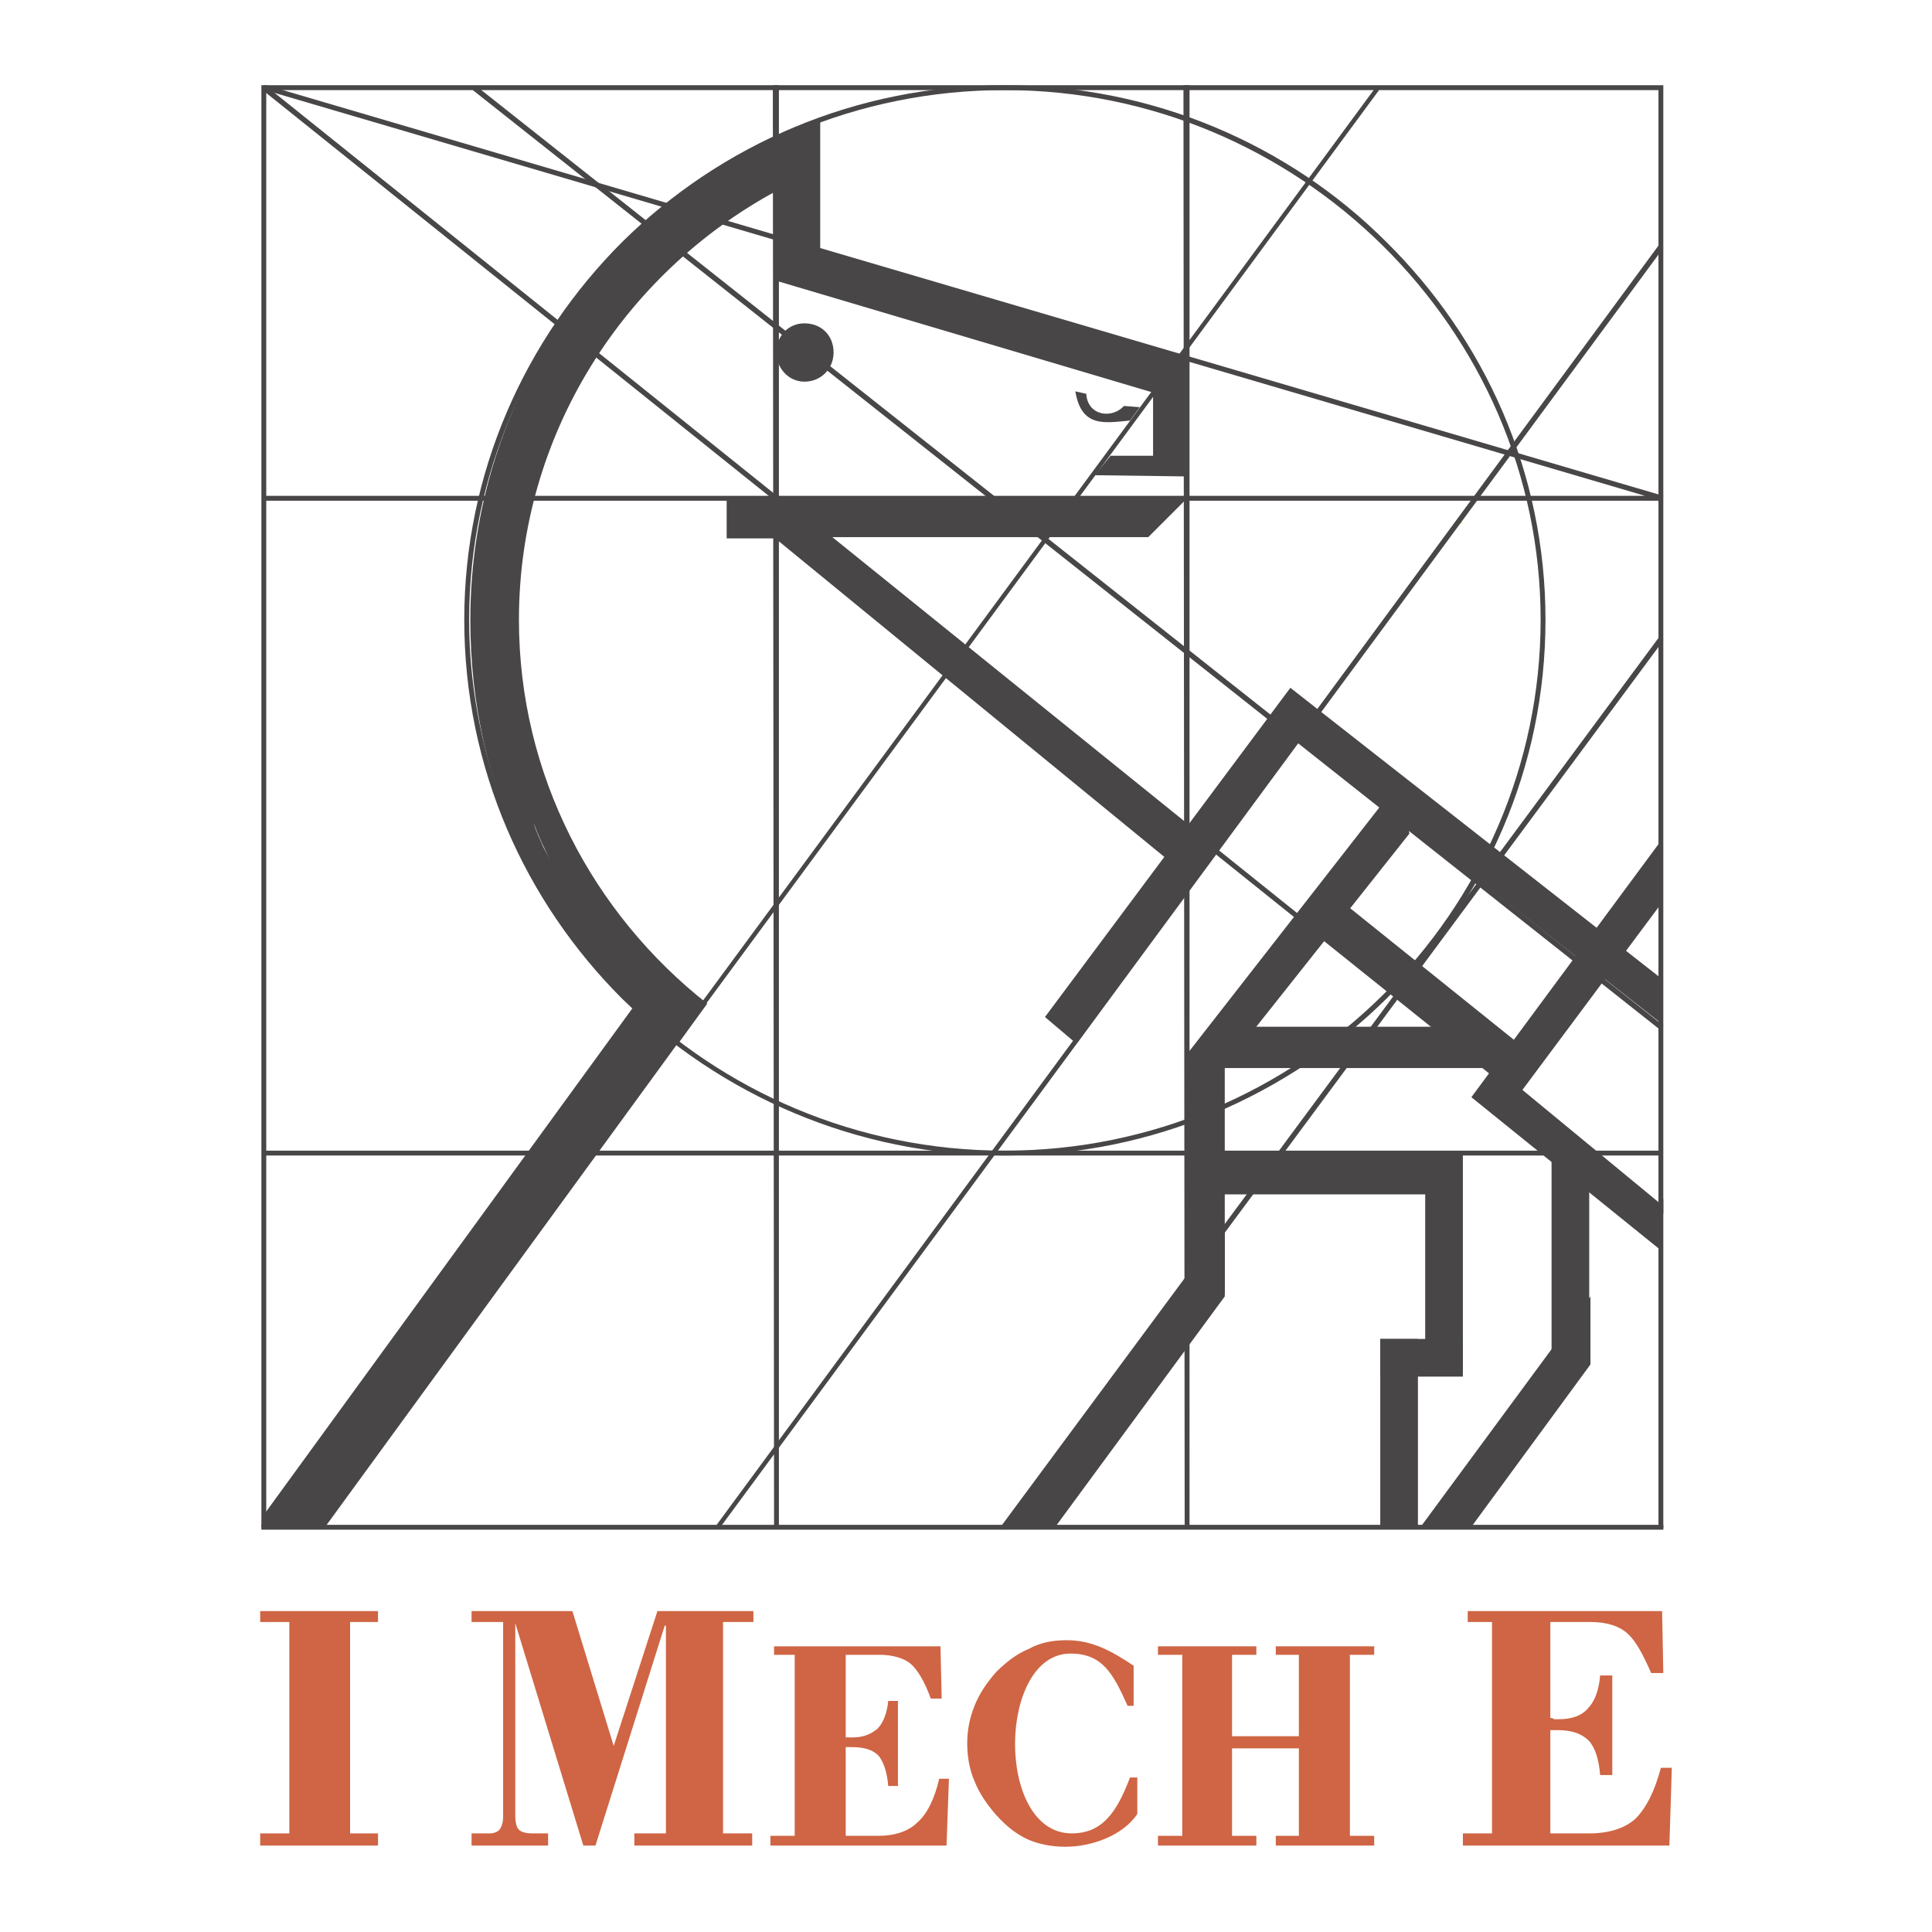 <?xml version="1.0" encoding="utf-8"?>
<!-- Generator: Adobe Illustrator 13.0.0, SVG Export Plug-In . SVG Version: 6.00 Build 14948)  -->
<!DOCTYPE svg PUBLIC "-//W3C//DTD SVG 1.0//EN" "http://www.w3.org/TR/2001/REC-SVG-20010904/DTD/svg10.dtd">
<svg version="1.0" id="Layer_1" xmlns="http://www.w3.org/2000/svg" xmlns:xlink="http://www.w3.org/1999/xlink" x="0px" y="0px"
	 width="192.756px" height="192.756px" viewBox="0 0 192.756 192.756" enable-background="new 0 0 192.756 192.756"
	 xml:space="preserve">
<g>
	<polygon fill-rule="evenodd" clip-rule="evenodd" fill="#FFFFFF" points="0,0 192.756,0 192.756,192.756 0,192.756 0,0 	"/>
	<polygon fill-rule="evenodd" clip-rule="evenodd" fill="#484647" points="26.564,8.504 165.949,49.471 165.828,49.956 26.2,49.956 
		26.2,49.471 164.133,49.471 26.442,8.988 26.564,8.504 	"/>
	<path fill-rule="evenodd" clip-rule="evenodd" fill="#484647" d="M165.949,121.104l-0.363-0.363L26.2,8.988l0.121-0.484h139.628
		V121.104L165.949,121.104z M165.465,120.013V8.988H27.048L165.465,120.013L165.465,120.013z"/>
	<path fill-rule="evenodd" clip-rule="evenodd" fill="#484647" d="M100.256,8.504c14.787,0,28.363,5.939,38.059,15.636
		c9.818,9.696,15.879,23.029,15.879,37.694c0,14.787-6.061,28.12-15.879,37.816c-9.695,9.575-23.271,15.636-38.059,15.636
		c-14.907,0-28.361-6.061-38.179-15.636C52.38,89.954,46.32,76.621,46.32,61.834c0-14.666,6.06-27.998,15.757-37.694
		C71.895,14.443,85.349,8.504,100.256,8.504L100.256,8.504z M100.256,8.988c-14.786,0-28.119,5.939-37.815,15.515
		c-9.575,9.575-15.635,22.787-15.635,37.331c0,14.545,6.06,27.877,15.635,37.453c9.697,9.575,23.029,15.514,37.815,15.514
		c14.666,0,28-5.938,37.695-15.514c9.697-9.576,15.758-22.908,15.758-37.453c0-14.544-6.061-27.756-15.758-37.331
		C128.256,14.928,114.922,8.988,100.256,8.988L100.256,8.988z"/>
	<path fill-rule="evenodd" clip-rule="evenodd" fill="#F9EC00" d="M145.83,52.259c-0.121,0-0.121-0.122-0.121-0.122s0,0,0.121-0.121
		c0,0.121,0,0.121,0.121,0.121C145.83,52.138,145.83,52.259,145.83,52.259L145.83,52.259z"/>
	<polygon fill-rule="evenodd" clip-rule="evenodd" fill="#484647" points="47.411,8.504 165.949,102.317 165.707,102.802 
		47.169,8.988 47.411,8.504 	"/>
	<polygon fill-rule="evenodd" clip-rule="evenodd" fill="#484647" points="165.949,24.746 71.773,152.496 71.41,152.254 
		165.465,24.503 165.949,24.746 	"/>
	<polygon fill-rule="evenodd" clip-rule="evenodd" fill="#484647" points="165.949,63.895 100.256,152.617 99.893,152.254 
		165.465,63.652 165.949,63.895 	"/>
	<polygon fill-rule="evenodd" clip-rule="evenodd" fill="#484647" points="122.195,129.346 105.348,152.254 100.379,152.254 
		122.195,122.801 122.195,129.346 	"/>
	<polygon fill-rule="evenodd" clip-rule="evenodd" fill="#484647" points="165.707,90.196 151.891,108.741 165.707,120.134 
		165.707,124.74 146.799,109.468 165.707,83.894 165.707,90.196 	"/>
	<polygon fill-rule="evenodd" clip-rule="evenodd" fill="#484647" points="158.678,136.133 146.678,152.496 141.709,152.375 
		158.678,129.346 158.678,136.133 	"/>
	<polygon fill-rule="evenodd" clip-rule="evenodd" fill="#484647" points="140.617,83.167 122.074,106.559 118.316,108.256 
		118.195,105.468 139.648,77.955 140.617,83.167 	"/>
	<polygon fill-rule="evenodd" clip-rule="evenodd" fill="#484647" points="165.707,97.59 165.707,102.074 129.588,73.712 
		107.408,104.135 104.256,101.469 128.74,68.622 165.707,97.59 	"/>
	<polygon fill-rule="evenodd" clip-rule="evenodd" fill="#484647" points="26.321,114.801 165.707,114.801 165.707,115.286 
		26.321,115.286 26.321,114.801 	"/>
	<polygon fill-rule="evenodd" clip-rule="evenodd" fill="#484647" points="26.079,152.133 165.949,152.133 165.949,152.617 
		26.079,152.617 26.079,152.133 	"/>
	<polygon fill-rule="evenodd" clip-rule="evenodd" fill="#484647" points="26.564,8.504 26.564,152.375 26.079,152.375 
		26.079,8.504 26.564,8.504 	"/>
	<polygon fill-rule="evenodd" clip-rule="evenodd" fill="#484647" points="77.712,8.504 77.712,152.375 77.228,152.375 
		77.106,8.504 77.712,8.504 	"/>
	<polygon fill-rule="evenodd" clip-rule="evenodd" fill="#484647" points="118.68,8.504 118.68,152.375 118.195,152.375 
		118.074,8.504 118.68,8.504 	"/>
	<polygon fill-rule="evenodd" clip-rule="evenodd" fill="#484647" points="165.949,119.649 165.949,152.496 165.465,152.496 
		165.465,119.649 165.949,119.649 	"/>
	<path fill-rule="evenodd" clip-rule="evenodd" fill="#484647" d="M80.258,32.26c1.697,0,2.909,1.212,2.909,2.909
		c0,1.576-1.212,2.909-2.909,2.909c-1.576,0-2.788-1.333-2.788-2.909C77.47,33.472,78.682,32.26,80.258,32.26L80.258,32.26z"/>
	<polygon fill-rule="evenodd" clip-rule="evenodd" fill="#484647" points="137.588,8.988 32.866,151.163 32.503,150.92 
		137.225,8.746 137.588,8.988 	"/>
	<polygon fill-rule="evenodd" clip-rule="evenodd" fill="#484647" points="68.38,103.044 32.503,152.254 26.2,152.375 
		26.564,150.799 64.138,99.165 68.38,103.044 	"/>
	<path fill-rule="evenodd" clip-rule="evenodd" fill="#484647" d="M81.955,12.019c-0.121,0-0.121,0-0.121,0H81.955L81.955,12.019z
		 M77.47,19.049L77.47,19.049c-15.272,8.242-25.696,24.362-25.696,42.785c0,15.515,7.394,29.332,18.787,38.301l-2.909,4
		c-6.424-4.97-11.878-11.514-15.394-18.787c-3.515-7.151-5.333-15.029-5.333-23.514c0-11.272,3.515-21.695,9.454-30.422
		c6.303-8.848,15.15-15.756,25.453-19.635v0.121l0,0v0.121l0,0v12.848l-4.363-1.212V19.049L77.47,19.049z M53.229,82.076
		c0.242,0.848,0.606,1.575,0.97,2.424c0.242,0.484,0.606,1.091,0.849,1.575C54.32,84.742,53.714,83.409,53.229,82.076L53.229,82.076
		z"/>
	<polygon fill-rule="evenodd" clip-rule="evenodd" fill="#484647" points="142.193,115.043 145.951,115.043 145.951,136.981 
		142.193,136.981 142.193,115.043 	"/>
	<path fill-rule="evenodd" clip-rule="evenodd" fill="#484647" d="M154.92,115.043h3.516c0.121,0,0.121,0,0.121,0.122v20.847
		c0,0,0,0.121-0.121,0.121h-3.516l-0.121-0.121v-20.847C154.799,115.043,154.92,115.043,154.92,115.043L154.92,115.043z"/>
	<polygon fill-rule="evenodd" clip-rule="evenodd" fill="#484647" points="137.709,133.588 141.467,133.588 141.467,152.375 
		137.709,152.375 137.709,133.588 	"/>
	<polygon fill-rule="evenodd" clip-rule="evenodd" fill="#484647" points="137.709,137.345 137.709,133.588 145.951,133.588 
		145.951,137.345 137.709,137.345 	"/>
	<polygon fill-rule="evenodd" clip-rule="evenodd" fill="#484647" points="122.195,104.983 118.438,104.983 118.438,129.104 
		122.195,129.104 122.195,104.983 	"/>
	<polygon fill-rule="evenodd" clip-rule="evenodd" fill="#484647" points="121.832,106.559 148.496,106.559 148.496,102.438 
		121.832,102.438 121.832,106.559 	"/>
	<polygon fill-rule="evenodd" clip-rule="evenodd" fill="#484647" points="129.83,91.893 150.314,108.256 152.738,105.104 
		132.377,88.742 129.83,91.893 	"/>
	<polygon fill-rule="evenodd" clip-rule="evenodd" fill="#484647" points="77.47,28.018 115.043,39.169 115.043,45.472 
		110.801,45.472 109.227,47.411 118.316,47.532 118.438,35.775 77.349,23.776 77.47,28.018 	"/>
	<polygon fill-rule="evenodd" clip-rule="evenodd" fill="#484647" points="77.349,53.713 118.801,87.651 121.346,84.5 
		83.045,53.592 114.559,53.592 118.316,49.835 72.5,49.713 72.5,53.713 77.349,53.713 	"/>
	<polygon fill-rule="evenodd" clip-rule="evenodd" fill="#484647" points="121.104,115.043 143.285,115.043 143.285,119.164 
		121.104,119.164 121.104,115.043 	"/>
	<path fill-rule="evenodd" clip-rule="evenodd" fill="#484647" d="M108.377,39.29c0.121,2.182,2.547,2.545,3.758,1.212l1.576,0.121
		l-0.971,1.333c-2.545,0.242-4.848,0.727-5.453-2.909L108.377,39.29L108.377,39.29z"/>
	<polygon fill-rule="evenodd" clip-rule="evenodd" fill="#CF6544" points="25.958,184.131 25.958,182.919 28.867,182.919 
		28.867,161.829 25.958,161.829 25.958,160.738 37.715,160.738 37.715,161.829 34.927,161.829 34.927,182.919 37.715,182.919 
		37.715,184.131 25.958,184.131 	"/>
	<path fill-rule="evenodd" clip-rule="evenodd" fill="#CF6544" d="M47.047,184.131v-1.212h1.818c0.364,0,0.727-0.121,0.969-0.364
		c0.243-0.363,0.364-0.728,0.364-1.333v-19.393h-3.151v-1.091h10.061l4.121,13.453l4.364-13.453h9.575v1.091h-3.03v21.09h2.909
		v1.212H63.289v-1.212h3.151v-20.727h-0.121l-6.909,21.938h-1.212l-6.788-22.181v19.15c0,0.727,0.122,1.212,0.364,1.454
		c0.243,0.243,0.727,0.364,1.333,0.364h1.576v1.212H47.047L47.047,184.131z"/>
	<path fill-rule="evenodd" clip-rule="evenodd" fill="#CF6544" d="M145.951,184.131v-1.212h2.908v-21.09h-2.424v-1.091h19.393
		l0.121,6.181h-1.211c-0.85-1.938-1.576-3.272-2.424-3.999c-0.85-0.728-2.061-1.091-3.637-1.091h-4v9.575
		c0.121,0,0.242,0,0.363,0.121c0.121,0,0.242,0,0.484,0c1.334,0,2.305-0.363,2.91-1.091c0.605-0.606,1.09-1.697,1.211-3.272h1.213
		v9.938h-1.213c-0.121-1.575-0.484-2.666-1.09-3.394c-0.727-0.728-1.697-1.091-3.152-1.091h-0.727v10.303h3.879
		c1.939,0,3.516-0.485,4.605-1.455c1.092-1.091,1.939-2.787,2.545-5.091h1.092l-0.242,7.758H145.951L145.951,184.131z"/>
	<path fill-rule="evenodd" clip-rule="evenodd" fill="#CF6544" d="M76.864,184.131v-0.97h2.424v-18.06h-2.061v-0.849h16.605
		l0.121,5.212h-1.091c-0.606-1.697-1.333-2.909-2.061-3.516c-0.606-0.484-1.697-0.848-3.03-0.848h-3.394v8.241
		c0.121,0,0.121,0,0.243,0c0.121,0,0.242,0,0.484,0c1.091,0,1.818-0.363,2.424-0.848c0.606-0.606,0.969-1.576,1.091-2.788h0.97
		v8.484h-0.97c-0.122-1.454-0.485-2.424-0.97-3.03c-0.606-0.605-1.455-0.848-2.667-0.848h-0.606v8.848h3.272
		c1.697,0,3.03-0.485,3.878-1.334c0.97-0.848,1.697-2.303,2.182-4.363h0.969l-0.242,6.667H76.864L76.864,184.131z"/>
	<path fill-rule="evenodd" clip-rule="evenodd" fill="#CF6544" d="M113.469,177.343v3.637c-1.455,2.182-4.605,3.272-7.152,3.272
		c-1.332,0-2.666-0.242-3.758-0.728c-1.09-0.484-2.18-1.333-3.15-2.424c-0.969-1.091-1.697-2.182-2.182-3.394
		c-0.485-1.091-0.727-2.425-0.727-3.758s0.242-2.545,0.727-3.757c0.485-1.213,1.213-2.304,2.182-3.395
		c0.971-0.969,2.061-1.817,3.273-2.303c1.09-0.605,2.303-0.849,3.756-0.849c2.545,0,4.486,1.092,6.666,2.546v4h-0.605
		c-1.455-3.273-2.545-5.212-5.695-5.212c-7.273,0-7.516,17.938,0.121,17.938c3.029,0,4.484-2.061,5.816-5.576H113.469
		L113.469,177.343z"/>
	<polygon fill-rule="evenodd" clip-rule="evenodd" fill="#CF6544" points="115.529,184.131 115.529,183.161 117.953,183.161 
		117.953,165.102 115.529,165.102 115.529,164.253 125.346,164.253 125.346,165.102 122.922,165.102 122.922,173.223 
		129.588,173.223 129.588,165.102 127.285,165.102 127.285,164.253 137.104,164.253 137.104,165.102 134.68,165.102 134.68,183.161 
		137.104,183.161 137.104,184.131 127.285,184.131 127.285,183.161 129.588,183.161 129.588,174.435 122.922,174.435 
		122.922,183.161 125.346,183.161 125.346,184.131 115.529,184.131 	"/>
</g>
</svg>
